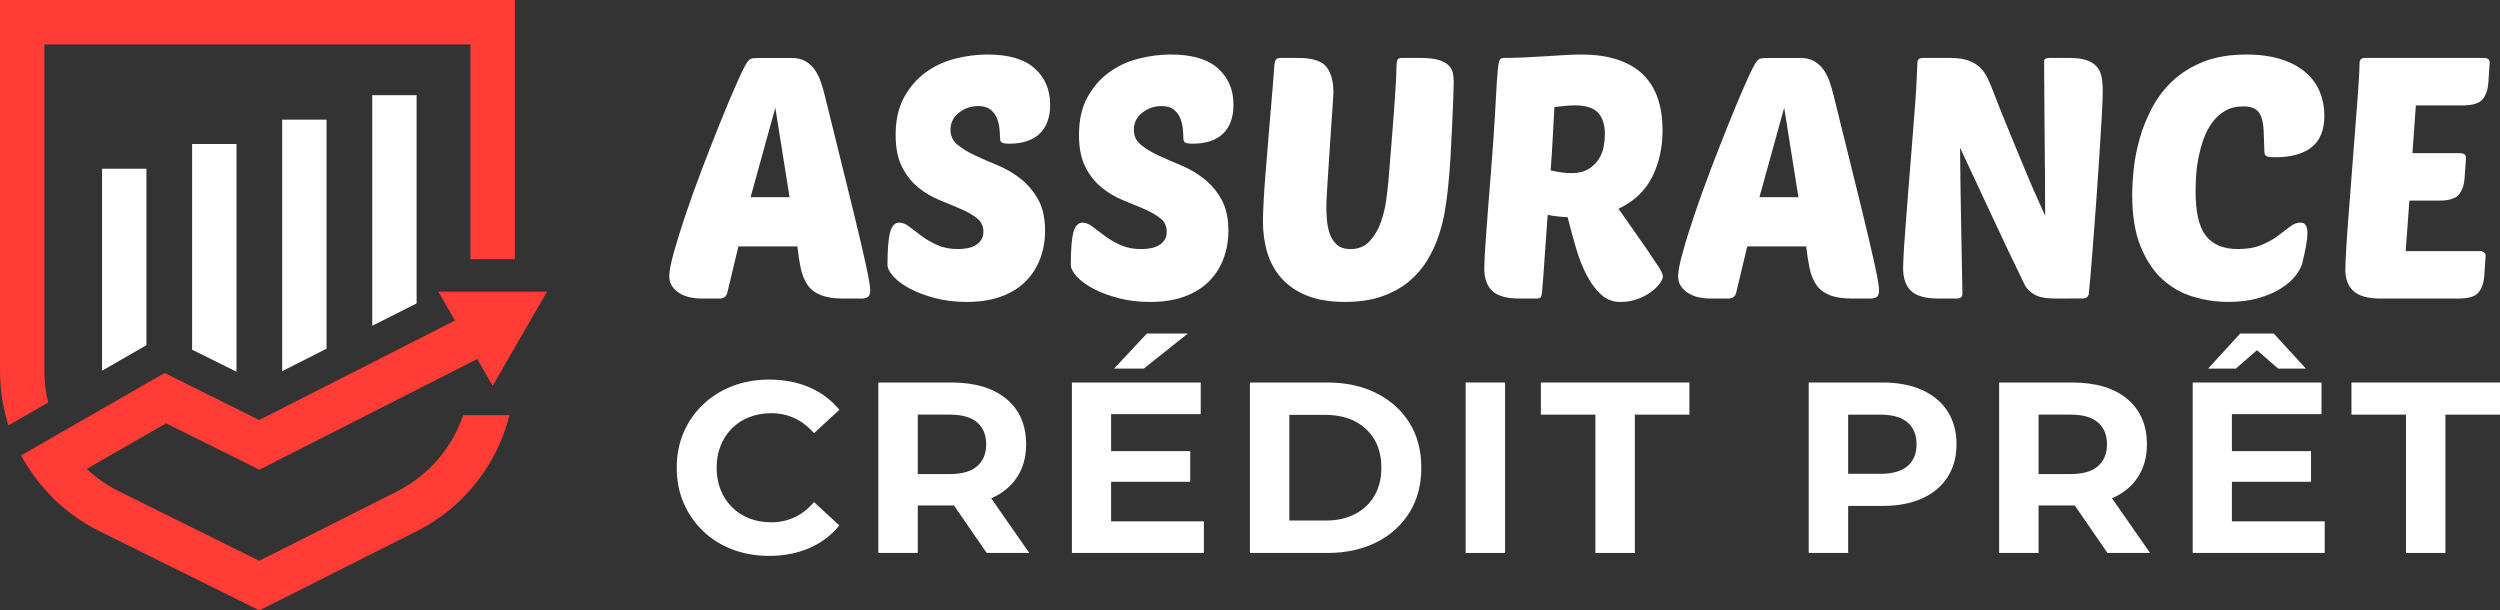 <?xml version="1.0" encoding="utf-8"?>
<!-- Generator: Adobe Illustrator 16.0.0, SVG Export Plug-In . SVG Version: 6.00 Build 0)  -->
<!DOCTYPE svg PUBLIC "-//W3C//DTD SVG 1.1//EN" "http://www.w3.org/Graphics/SVG/1.1/DTD/svg11.dtd">
<svg version="1.1" id="Calque_1" xmlns="http://www.w3.org/2000/svg" xmlns:xlink="http://www.w3.org/1999/xlink" x="0px" y="0px"
	 width="220.328px" height="53.795px" viewBox="13.386 -85.782 220.328 53.795"
	 enable-background="new 13.386 -85.782 220.328 53.795" xml:space="preserve">
<rect x="13.386" y="-85.782" width="220.328" height="53.795" fill="#333333" stroke="none"/>
<g>
	<g>
		<g>
			<polygon fill="#FFFFFF" points="26.289,-70.913 26.289,-55.357 22.379,-53.11 22.379,-70.913 			"/>
		</g>
		<g>
			<polygon fill="#FFFFFF" points="34.227,-73.092 34.227,-53.02 30.317,-54.963 30.317,-73.092 			"/>
		</g>
		<g>
			<polygon fill="#FFFFFF" points="42.165,-75.233 42.165,-55.053 38.255,-53.068 38.255,-75.233 			"/>
		</g>
		<path fill="#FF3C36" d="M58.759-85.782v22.841h-3.91v-18.931H17.297v28.787c0,0.941,0.112,1.875,0.331,2.78l-3.496,2.01
			c-0.492-1.542-0.746-3.156-0.746-4.791v-32.696H58.759z"/>
		<path fill="#FF3C36" d="M53.09-46.814c-0.575,0.935-1.274,1.779-2.074,2.515c-0.801,0.731-1.701,1.356-2.682,1.85l-12.102,6.092
			l-12.353-6.119c-1.049-0.52-2.008-1.188-2.851-1.979l6.995-4.021l8.225,4.089l18.6-9.453l0.595-0.304l1.363,2.361l4.787-8.292
			h-9.574l1.467,2.54l-17.257,8.771l-8.338-4.146l-9.246,5.313l-3.392,1.949c0.156,0.295,0.323,0.584,0.499,0.867
			c0.52,0.838,1.113,1.619,1.773,2.338c1.306,1.426,2.868,2.604,4.617,3.469l14.103,6.986l13.847-6.969
			c2.606-1.313,4.795-3.32,6.326-5.808c0.851-1.379,1.477-2.875,1.867-4.432h-4.074C53.928-48.366,53.553-47.568,53.09-46.814z"/>
		<polygon fill="#FFFFFF" points="50.102,-59.042 50.102,-77.393 46.192,-77.393 46.192,-57.071 		"/>
	</g>
	<g>
		<g>
			<path fill="#FFFFFF" d="M83.119-80.677c0.498,0,0.911,0.094,1.24,0.283c0.328,0.189,0.602,0.438,0.821,0.747
				c0.219,0.31,0.398,0.662,0.538,1.061c0.139,0.398,0.257,0.807,0.357,1.225c0.796,3.227,1.453,5.884,1.972,7.976
				c0.518,2.091,0.926,3.777,1.225,5.062c0.299,1.284,0.508,2.236,0.628,2.853c0.118,0.617,0.179,1.046,0.179,1.284
				c0,0.279-0.065,0.469-0.195,0.568c-0.129,0.1-0.333,0.148-0.611,0.148H87.75c-0.855,0-1.538-0.104-2.046-0.313
				c-0.507-0.208-0.896-0.512-1.165-0.911c-0.268-0.396-0.463-0.881-0.583-1.448c-0.118-0.566-0.218-1.209-0.298-1.926h-5.197
				l-0.985,4.121c-0.1,0.319-0.33,0.478-0.688,0.478h-1.584c-0.317,0-0.647-0.034-0.985-0.104c-0.338-0.069-0.643-0.184-0.91-0.343
				c-0.269-0.159-0.493-0.363-0.672-0.612c-0.179-0.249-0.27-0.553-0.27-0.911c0-0.438,0.14-1.155,0.419-2.15
				c0.279-0.995,0.631-2.125,1.06-3.391c0.428-1.264,0.905-2.587,1.434-3.972c0.527-1.384,1.04-2.692,1.538-3.928
				c0.498-1.234,0.951-2.319,1.359-3.256s0.722-1.593,0.94-1.971c0.16-0.279,0.304-0.442,0.435-0.493
				c0.128-0.049,0.373-0.073,0.73-0.073h2.837V-80.677z M79.536-68.403h3.435l-1.255-7.884L79.536-68.403z"/>
			<path fill="#FFFFFF" d="M100.412-80.977c1.871,0,3.261,0.409,4.167,1.226c0.905,0.816,1.358,1.882,1.358,3.195
				c0,1.115-0.309,1.968-0.926,2.555s-1.503,0.881-2.658,0.881c-0.358,0-0.588-0.035-0.687-0.104
				c-0.101-0.069-0.149-0.214-0.149-0.434c0-0.199-0.015-0.458-0.045-0.776c-0.03-0.317-0.105-0.627-0.225-0.926
				c-0.118-0.298-0.309-0.552-0.567-0.761c-0.258-0.209-0.617-0.313-1.075-0.313c-0.638,0-1.204,0.194-1.702,0.583
				s-0.747,0.892-0.747,1.509c0,0.537,0.204,0.976,0.612,1.313c0.408,0.339,0.921,0.652,1.539,0.941
				c0.616,0.289,1.289,0.582,2.016,0.881s1.397,0.691,2.016,1.18c0.617,0.488,1.13,1.095,1.538,1.821
				c0.408,0.728,0.612,1.647,0.612,2.763c0,0.876-0.146,1.697-0.433,2.464c-0.289,0.768-0.717,1.435-1.284,2.001
				c-0.568,0.567-1.285,1.011-2.15,1.329c-0.866,0.316-1.877,0.477-3.031,0.477c-0.996,0-1.916-0.109-2.764-0.329
				c-0.847-0.219-1.583-0.492-2.209-0.821c-0.628-0.328-1.12-0.687-1.479-1.075c-0.357-0.389-0.537-0.742-0.537-1.061
				c0-1.314,0.075-2.259,0.225-2.837c0.148-0.577,0.421-0.866,0.82-0.866c0.279,0,0.572,0.12,0.881,0.359
				c0.309,0.238,0.663,0.507,1.062,0.806c0.397,0.299,0.859,0.566,1.388,0.807c0.527,0.238,1.141,0.358,1.837,0.358
				c0.279,0,0.553-0.024,0.822-0.074c0.268-0.05,0.508-0.135,0.716-0.254c0.209-0.119,0.378-0.278,0.508-0.479
				c0.129-0.198,0.195-0.438,0.195-0.716c0-0.498-0.19-0.896-0.568-1.194c-0.378-0.3-0.856-0.573-1.434-0.822
				s-1.199-0.508-1.866-0.777c-0.668-0.269-1.291-0.637-1.867-1.104c-0.578-0.468-1.056-1.07-1.434-1.808
				c-0.379-0.735-0.567-1.682-0.567-2.837c0-1.294,0.244-2.389,0.731-3.286c0.488-0.896,1.115-1.628,1.882-2.194
				c0.766-0.567,1.633-0.976,2.598-1.226C98.496-80.852,99.457-80.977,100.412-80.977z"/>
			<path fill="#FFFFFF" d="M116.57-80.977c1.87,0,3.261,0.409,4.166,1.226s1.358,1.882,1.358,3.195c0,1.115-0.309,1.968-0.926,2.555
				s-1.504,0.881-2.658,0.881c-0.358,0-0.588-0.035-0.688-0.104s-0.148-0.214-0.148-0.434c0-0.199-0.016-0.458-0.045-0.776
				c-0.031-0.317-0.104-0.627-0.225-0.926c-0.119-0.298-0.309-0.552-0.566-0.761c-0.261-0.209-0.617-0.313-1.076-0.313
				c-0.639,0-1.205,0.194-1.703,0.583s-0.746,0.892-0.746,1.509c0,0.537,0.203,0.976,0.612,1.313c0.408,0.339,0.92,0.652,1.54,0.941
				c0.614,0.289,1.287,0.582,2.015,0.881c0.727,0.299,1.397,0.691,2.016,1.18c0.617,0.488,1.132,1.095,1.538,1.821
				c0.408,0.728,0.613,1.647,0.613,2.763c0,0.876-0.146,1.697-0.434,2.464c-0.289,0.768-0.718,1.435-1.285,2.001
				c-0.566,0.567-1.283,1.011-2.149,1.329c-0.865,0.318-1.877,0.479-3.031,0.479c-0.996,0-1.916-0.109-2.762-0.329
				c-0.848-0.218-1.584-0.492-2.211-0.821c-0.628-0.328-1.12-0.687-1.479-1.075c-0.358-0.389-0.538-0.742-0.538-1.061
				c0-1.314,0.075-2.259,0.225-2.837c0.148-0.577,0.422-0.866,0.821-0.866c0.278,0,0.572,0.12,0.881,0.359
				c0.308,0.238,0.662,0.507,1.061,0.806c0.397,0.299,0.86,0.567,1.388,0.807c0.527,0.238,1.141,0.358,1.838,0.358
				c0.278,0,0.552-0.024,0.822-0.074c0.268-0.05,0.508-0.135,0.715-0.254c0.209-0.119,0.379-0.278,0.508-0.478
				c0.13-0.199,0.195-0.438,0.195-0.717c0-0.498-0.188-0.896-0.568-1.194c-0.377-0.3-0.854-0.573-1.433-0.822
				c-0.577-0.249-1.199-0.508-1.866-0.777c-0.668-0.269-1.29-0.637-1.866-1.104c-0.578-0.467-1.056-1.07-1.435-1.808
				c-0.378-0.735-0.566-1.682-0.566-2.837c0-1.294,0.243-2.389,0.73-3.286c0.488-0.896,1.115-1.628,1.882-2.194
				c0.767-0.567,1.633-0.976,2.599-1.226C114.653-80.852,115.614-80.977,116.57-80.977z"/>
			<path fill="#FFFFFF" d="M141-69.208c-0.061,0.598-0.15,1.259-0.27,1.985c-0.121,0.728-0.303,1.464-0.553,2.21
				c-0.25,0.747-0.582,1.47-1.002,2.166c-0.418,0.697-0.955,1.319-1.611,1.866c-0.656,0.548-1.447,0.986-2.375,1.314
				c-0.926,0.329-2.025,0.493-3.301,0.493c-1.293,0-2.398-0.185-3.314-0.553c-0.916-0.367-1.662-0.876-2.24-1.522
				c-0.576-0.647-0.996-1.399-1.254-2.255c-0.26-0.855-0.389-1.771-0.389-2.748c0-0.438,0.021-1.03,0.061-1.776
				c0.039-0.748,0.094-1.558,0.164-2.435c0.069-0.876,0.145-1.787,0.225-2.732c0.078-0.946,0.152-1.847,0.224-2.704
				c0.069-0.854,0.134-1.627,0.194-2.313c0.06-0.688,0.1-1.209,0.119-1.568c0.02-0.378,0.067-0.622,0.147-0.732
				c0.08-0.108,0.199-0.163,0.358-0.163h1.642c1.218,0,2.033,0.259,2.451,0.775c0.418,0.52,0.627,1.284,0.627,2.3
				c0,0.061-0.017,0.324-0.045,0.792c-0.031,0.469-0.07,1.041-0.121,1.718c-0.049,0.677-0.099,1.414-0.147,2.21
				c-0.049,0.797-0.101,1.554-0.148,2.27c-0.051,0.717-0.09,1.344-0.119,1.882c-0.031,0.538-0.045,0.896-0.045,1.075
				c0,0.339,0.014,0.728,0.045,1.165c0.029,0.438,0.109,0.856,0.238,1.254c0.129,0.399,0.338,0.732,0.627,1
				c0.289,0.27,0.701,0.403,1.24,0.403c0.676,0,1.229-0.229,1.656-0.688s0.758-1.005,0.985-1.643s0.39-1.284,0.479-1.941
				c0.09-0.656,0.151-1.193,0.192-1.612c0.08-1.016,0.164-2.062,0.254-3.137c0.091-1.074,0.171-2.08,0.238-3.017
				c0.069-0.937,0.125-1.752,0.164-2.449c0.041-0.697,0.062-1.174,0.062-1.434c0-0.397,0.03-0.651,0.09-0.763
				c0.059-0.108,0.188-0.163,0.389-0.163h1.643c0.676,0,1.209,0.06,1.598,0.179c0.388,0.12,0.683,0.278,0.881,0.478
				c0.199,0.199,0.324,0.429,0.375,0.688c0.048,0.259,0.074,0.527,0.074,0.807c0,0.259-0.016,0.747-0.045,1.463
				s-0.065,1.534-0.104,2.449c-0.041,0.917-0.091,1.863-0.147,2.838C141.15-70.801,141.079-69.946,141-69.208z"/>
			<path fill="#FFFFFF" d="M147.301-59.473c-1.135,0-1.936-0.224-2.403-0.672c-0.468-0.447-0.701-1.108-0.701-1.985
				c0-0.239,0.017-0.643,0.043-1.21c0.031-0.567,0.076-1.239,0.138-2.016c0.059-0.776,0.123-1.629,0.192-2.554
				c0.069-0.926,0.146-1.867,0.224-2.822c0.159-2.011,0.274-3.644,0.344-4.897s0.125-2.24,0.166-2.957
				c0.059-0.896,0.119-1.469,0.18-1.717c0.059-0.249,0.188-0.373,0.387-0.373c0.617,0,1.25-0.017,1.896-0.046
				c0.646-0.028,1.27-0.063,1.867-0.104s1.16-0.075,1.688-0.104s1-0.045,1.418-0.045c1.275,0,2.369,0.16,3.285,0.479
				c0.916,0.319,1.658,0.767,2.227,1.344c0.566,0.578,0.984,1.274,1.254,2.09c0.269,0.817,0.402,1.732,0.402,2.748
				c0,1.554-0.309,2.938-0.926,4.151c-0.617,1.215-1.604,2.142-2.957,2.778l2.51,3.583c0.457,0.677,0.805,1.199,1.045,1.567
				c0.238,0.369,0.357,0.643,0.357,0.822c0,0.139-0.084,0.333-0.252,0.583c-0.17,0.249-0.42,0.497-0.748,0.747
				c-0.328,0.249-0.727,0.463-1.193,0.642c-0.471,0.18-0.992,0.27-1.568,0.27c-0.639,0-1.19-0.208-1.658-0.627
				c-0.469-0.418-0.887-0.972-1.254-1.657c-0.369-0.688-0.688-1.479-0.955-2.375c-0.27-0.896-0.522-1.832-0.764-2.808
				c-0.717-0.039-1.303-0.108-1.76-0.209c-0.061,0.876-0.121,1.714-0.18,2.51c-0.061,0.797-0.111,1.509-0.15,2.136
				c-0.041,0.627-0.078,1.145-0.119,1.553c-0.039,0.408-0.059,0.652-0.059,0.731c-0.021,0.16-0.061,0.273-0.121,0.343
				c-0.059,0.07-0.18,0.105-0.357,0.105h-1.496V-59.473z M152.139-76.496c-0.237,0-0.508,0.015-0.807,0.044
				c-0.299,0.03-0.617,0.064-0.955,0.104c-0.039,0.698-0.084,1.529-0.135,2.494c-0.049,0.965-0.113,1.997-0.193,3.091
				c0.697,0.159,1.303,0.239,1.82,0.239c0.617,0,1.121-0.12,1.51-0.358s0.691-0.532,0.912-0.882
				c0.219-0.348,0.361-0.721,0.432-1.119c0.07-0.397,0.105-0.757,0.105-1.075c0-0.816-0.199-1.443-0.598-1.882
				C153.833-76.277,153.135-76.496,152.139-76.496z"/>
			<path fill="#FFFFFF" d="M172.032-80.677c0.496,0,0.91,0.094,1.238,0.283c0.328,0.19,0.602,0.438,0.82,0.747
				c0.219,0.31,0.397,0.662,0.539,1.061c0.139,0.398,0.258,0.807,0.358,1.225c0.795,3.227,1.453,5.884,1.972,7.976
				c0.518,2.091,0.926,3.777,1.223,5.062c0.301,1.284,0.508,2.236,0.629,2.853c0.119,0.617,0.178,1.046,0.178,1.284
				c0,0.279-0.064,0.469-0.193,0.568s-0.334,0.148-0.613,0.148h-1.521c-0.856,0-1.539-0.104-2.047-0.313
				c-0.508-0.208-0.896-0.512-1.164-0.911c-0.271-0.396-0.463-0.881-0.584-1.448c-0.119-0.566-0.219-1.209-0.299-1.926h-5.195
				l-0.985,4.121c-0.101,0.319-0.328,0.478-0.688,0.478h-1.582c-0.317,0-0.647-0.034-0.983-0.104
				c-0.34-0.069-0.646-0.184-0.912-0.343c-0.271-0.159-0.492-0.363-0.672-0.612c-0.181-0.249-0.271-0.553-0.271-0.911
				c0-0.438,0.14-1.155,0.42-2.15c0.276-0.995,0.631-2.125,1.06-3.391c0.428-1.264,0.905-2.587,1.434-3.972
				c0.527-1.384,1.041-2.692,1.539-3.928c0.496-1.234,0.949-2.319,1.359-3.256c0.408-0.937,0.721-1.593,0.938-1.971
				c0.16-0.279,0.304-0.442,0.435-0.493c0.129-0.049,0.373-0.073,0.729-0.073h2.839V-80.677z M168.447-68.403h3.437l-1.256-7.884
				L168.447-68.403z"/>
			<path fill="#FFFFFF" d="M194.489-59.473c-0.814,0-1.424-0.119-1.82-0.357c-0.4-0.239-0.688-0.538-0.867-0.896
				c-1.035-2.13-2.006-4.171-2.912-6.123c-0.905-1.95-1.825-3.922-2.762-5.914c0.021,2.15,0.049,4.292,0.09,6.422
				c0.039,2.131,0.078,4.271,0.119,6.421c0,0.299-0.16,0.447-0.479,0.447h-1.643c-1.136,0-1.937-0.224-2.404-0.672
				c-0.467-0.447-0.701-1.108-0.701-1.985c0-0.239,0.016-0.643,0.045-1.21s0.074-1.239,0.135-2.016
				c0.059-0.776,0.123-1.629,0.193-2.554c0.07-0.926,0.145-1.867,0.225-2.822c0.119-1.513,0.219-2.768,0.299-3.763
				c0.078-0.995,0.144-1.837,0.193-2.524c0.049-0.687,0.084-1.273,0.104-1.762c0.021-0.488,0.041-0.971,0.062-1.448
				c0-0.299,0.158-0.447,0.478-0.447h2.391c0.656,0,1.195,0.073,1.613,0.224s0.762,0.354,1.029,0.613
				c0.27,0.258,0.481,0.552,0.643,0.88c0.16,0.328,0.309,0.672,0.449,1.03c0.477,1.235,0.899,2.3,1.27,3.196
				c0.367,0.896,0.691,1.684,0.969,2.359c0.279,0.677,0.523,1.265,0.732,1.762c0.209,0.498,0.402,0.956,0.582,1.374
				c0.18,0.419,0.359,0.822,0.539,1.21c0.178,0.388,0.367,0.812,0.566,1.27c0-1.175-0.007-2.386-0.015-3.63
				c-0.013-1.243-0.021-2.459-0.031-3.644c-0.01-1.185-0.021-2.325-0.028-3.42c-0.013-1.095-0.017-2.081-0.017-2.957
				c0-0.18,0.168-0.269,0.509-0.269h1.645c0.654,0,1.178,0.063,1.566,0.193s0.69,0.318,0.909,0.567
				c0.22,0.25,0.363,0.553,0.435,0.911c0.07,0.357,0.104,0.767,0.104,1.224c0,0.498-0.03,1.26-0.09,2.285
				c-0.062,1.025-0.131,2.176-0.209,3.45c-0.08,1.273-0.17,2.594-0.271,3.958c-0.1,1.363-0.192,2.623-0.283,3.777
				c-0.09,1.154-0.17,2.136-0.237,2.942c-0.069,0.806-0.115,1.279-0.136,1.418c0,0.159-0.057,0.279-0.163,0.358
				c-0.111,0.079-0.234,0.119-0.373,0.119L194.489-59.473L194.489-59.473z"/>
			<path fill="#FFFFFF" d="M210.618-63.833c0.814,0,1.508-0.12,2.076-0.358c0.566-0.24,1.049-0.508,1.447-0.807
				c0.397-0.298,0.752-0.567,1.061-0.807c0.309-0.238,0.621-0.358,0.941-0.358c0.398,0,0.598,0.299,0.598,0.896
				c0,0.319-0.041,0.702-0.121,1.15c-0.078,0.448-0.188,0.951-0.328,1.508c-0.08,0.339-0.273,0.707-0.582,1.105
				s-0.731,0.771-1.27,1.12c-0.539,0.349-1.199,0.638-1.986,0.866c-0.785,0.229-1.686,0.344-2.703,0.344
				c-1.014,0-2.029-0.149-3.045-0.447c-1.018-0.299-1.922-0.807-2.719-1.523s-1.443-1.683-1.939-2.896
				c-0.498-1.214-0.748-2.738-0.748-4.569c0-0.657,0.045-1.418,0.135-2.285c0.089-0.865,0.265-1.757,0.523-2.673
				c0.258-0.916,0.621-1.815,1.088-2.703c0.469-0.886,1.07-1.677,1.81-2.374c0.733-0.696,1.637-1.26,2.7-1.688
				c1.066-0.428,2.334-0.643,3.81-0.643c1.174,0,2.194,0.141,3.063,0.418c0.865,0.279,1.582,0.662,2.149,1.15
				c0.565,0.488,0.984,1.06,1.255,1.717c0.268,0.657,0.403,1.354,0.403,2.09c0,1.275-0.375,2.206-1.121,2.793
				c-0.748,0.587-1.808,0.882-3.183,0.882c-0.438,0-0.711-0.034-0.819-0.104c-0.11-0.069-0.164-0.214-0.164-0.433
				c-0.021-0.678-0.041-1.266-0.062-1.763c-0.02-0.498-0.09-0.912-0.209-1.239c-0.119-0.329-0.305-0.567-0.553-0.718
				c-0.248-0.149-0.592-0.224-1.029-0.224c-0.639,0-1.182,0.134-1.629,0.403c-0.449,0.269-0.826,0.617-1.135,1.045
				s-0.557,0.911-0.746,1.448c-0.188,0.536-0.338,1.086-0.447,1.643c-0.11,0.558-0.18,1.095-0.209,1.612
				c-0.03,0.519-0.045,0.967-0.045,1.345c0,1.833,0.304,3.136,0.91,3.912C208.404-64.222,209.344-63.833,210.618-63.833z"/>
			<path fill="#FFFFFF" d="M223.193-59.473c-1.117,0-1.912-0.219-2.392-0.657c-0.479-0.438-0.717-1.064-0.717-1.881
				c0-0.398,0.029-1.08,0.09-2.047c0.06-0.965,0.14-2.064,0.238-3.299c0.1-1.234,0.199-2.54,0.299-3.913
				c0.101-1.374,0.199-2.668,0.299-3.883c0.101-1.214,0.181-2.279,0.238-3.196c0.061-0.916,0.09-1.542,0.09-1.881
				c0-0.299,0.16-0.447,0.479-0.447h10.512c0.121,0,0.229,0.029,0.33,0.089s0.149,0.17,0.149,0.329l-0.12,1.762
				c-0.039,0.597-0.203,1.081-0.492,1.449s-0.881,0.553-1.776,0.553h-4.121L226-72.284h4.239c0.119,0,0.229,0.029,0.328,0.089
				c0.101,0.061,0.149,0.17,0.149,0.329l-0.121,1.762c-0.039,0.598-0.203,1.081-0.491,1.449c-0.287,0.369-0.882,0.553-1.777,0.553
				h-2.598l-0.328,4.45h6.569c0.119,0,0.229,0.035,0.33,0.104s0.148,0.175,0.148,0.313l-0.121,1.763
				c-0.039,0.598-0.203,1.08-0.492,1.448c-0.289,0.369-0.881,0.553-1.775,0.553L223.193-59.473L223.193-59.473z"/>
		</g>
		<g>
			<path fill="#FFFFFF" d="M81.159-36.792c-1.16,0-2.235-0.191-3.23-0.568c-0.994-0.379-1.856-0.92-2.585-1.621
				s-1.299-1.522-1.708-2.469c-0.407-0.943-0.61-1.98-0.61-3.111c0-1.129,0.203-2.166,0.61-3.11c0.409-0.944,0.98-1.767,1.718-2.468
				c0.736-0.7,1.599-1.24,2.586-1.62c0.987-0.38,2.067-0.568,3.24-0.568c1.302,0,2.479,0.226,3.53,0.676
				c1.052,0.451,1.936,1.113,2.65,1.985l-2.232,2.06c-0.515-0.586-1.087-1.026-1.717-1.319c-0.629-0.294-1.316-0.44-2.06-0.44
				c-0.701,0-1.345,0.115-1.931,0.344c-0.588,0.229-1.096,0.56-1.523,0.987c-0.43,0.43-0.763,0.938-0.999,1.525
				c-0.236,0.586-0.354,1.235-0.354,1.95c0,0.718,0.117,1.367,0.354,1.953c0.236,0.588,0.569,1.097,0.999,1.523
				c0.428,0.43,0.936,0.76,1.523,0.987c0.586,0.229,1.229,0.345,1.931,0.345c0.743,0,1.431-0.148,2.06-0.441
				c0.63-0.293,1.202-0.74,1.717-1.34l2.232,2.059c-0.715,0.873-1.599,1.539-2.65,1.996C83.659-37.021,82.474-36.792,81.159-36.792z
				"/>
			<path fill="#FFFFFF" d="M90.794-37.05v-15.022h6.416c2.09,0,3.713,0.482,4.872,1.448c1.159,0.966,1.739,2.3,1.739,4.003
				c0,1.115-0.266,2.076-0.795,2.885c-0.529,0.81-1.28,1.428-2.253,1.857c-0.974,0.428-2.132,0.643-3.476,0.643h-4.572l1.545-1.522
				v5.709H90.794z M94.27-42.372l-1.545-1.631h4.378c1.072,0,1.874-0.232,2.404-0.697c0.528-0.465,0.793-1.105,0.793-1.92
				c0-0.83-0.265-1.476-0.793-1.932c-0.53-0.457-1.332-0.688-2.404-0.688h-4.378l1.545-1.651V-42.372z M100.344-37.05l-3.756-5.451
				h3.712l3.799,5.451H100.344z"/>
			<path fill="#FFFFFF" d="M107.855-37.05v-15.022h11.352v2.789h-7.898v9.444h8.178v2.789H107.855z M111.051-43.318v-2.703h7.232
				v2.703H111.051z M111.567-53.294l2.896-3.091h3.605l-3.884,3.091H111.567z"/>
			<path fill="#FFFFFF" d="M123.542-37.05v-15.022h6.823c1.631,0,3.069,0.312,4.313,0.934s2.218,1.491,2.918,2.607
				c0.701,1.116,1.052,2.44,1.052,3.969c0,1.519-0.351,2.838-1.052,3.959c-0.7,1.125-1.674,1.996-2.918,2.619
				s-2.684,0.935-4.313,0.935H123.542z M127.016-39.904h3.179c1,0,1.869-0.19,2.604-0.57c0.736-0.379,1.31-0.918,1.717-1.618
				c0.41-0.701,0.611-1.523,0.611-2.47c0-0.957-0.201-1.782-0.611-2.479c-0.407-0.693-0.979-1.23-1.717-1.61
				c-0.735-0.378-1.604-0.567-2.604-0.567h-3.179V-39.904z"/>
			<path fill="#FFFFFF" d="M142.555-37.05v-15.022h3.476v15.022H142.555z"/>
			<path fill="#FFFFFF" d="M153.991-37.05v-12.19h-4.807v-2.832h13.09v2.832h-4.807v12.19H153.991z"/>
			<path fill="#FFFFFF" d="M172.79-37.05v-15.022h6.502c1.344,0,2.502,0.219,3.477,0.654c0.974,0.437,1.726,1.063,2.253,1.877
				c0.528,0.815,0.795,1.79,0.795,2.92c0,1.115-0.267,2.08-0.795,2.896c-0.527,0.814-1.279,1.441-2.253,1.877
				c-0.975,0.438-2.133,0.654-3.477,0.654h-4.572l1.547-1.565v5.709L172.79-37.05L172.79-37.05z M176.266-42.372l-1.547-1.652h4.379
				c1.072,0,1.873-0.229,2.404-0.688c0.527-0.457,0.793-1.095,0.793-1.908c0-0.83-0.266-1.476-0.793-1.932
				c-0.531-0.457-1.332-0.688-2.404-0.688h-4.379l1.547-1.651V-42.372z"/>
			<path fill="#FFFFFF" d="M189.572-37.05v-15.022h6.416c2.088,0,3.713,0.482,4.871,1.448c1.157,0.966,1.737,2.3,1.737,4.003
				c0,1.115-0.266,2.076-0.793,2.885c-0.528,0.81-1.28,1.428-2.254,1.857c-0.973,0.428-2.131,0.643-3.477,0.643h-4.57l1.545-1.522
				v5.709H189.572z M193.047-42.372l-1.545-1.631h4.377c1.072,0,1.873-0.232,2.404-0.697c0.529-0.465,0.793-1.105,0.793-1.92
				c0-0.83-0.264-1.476-0.793-1.932c-0.531-0.457-1.332-0.688-2.404-0.688h-4.377l1.545-1.651V-42.372z M199.12-37.05l-3.754-5.451
				h3.711l3.799,5.451H199.12z"/>
			<path fill="#FFFFFF" d="M206.631-37.05v-15.022h11.353v2.789h-7.897v9.444h8.178v2.789H206.631z M207.984-53.294l2.832-3.091
				h2.961l2.834,3.091h-2.447l-2.961-2.576h2.188l-2.963,2.576H207.984z M209.829-43.318v-2.703h7.232v2.703H209.829z"/>
			<path fill="#FFFFFF" d="M225.43-37.05v-12.19h-4.807v-2.832h13.09v2.832h-4.807v12.19H225.43z"/>
		</g>
	</g>
</g>
</svg>
